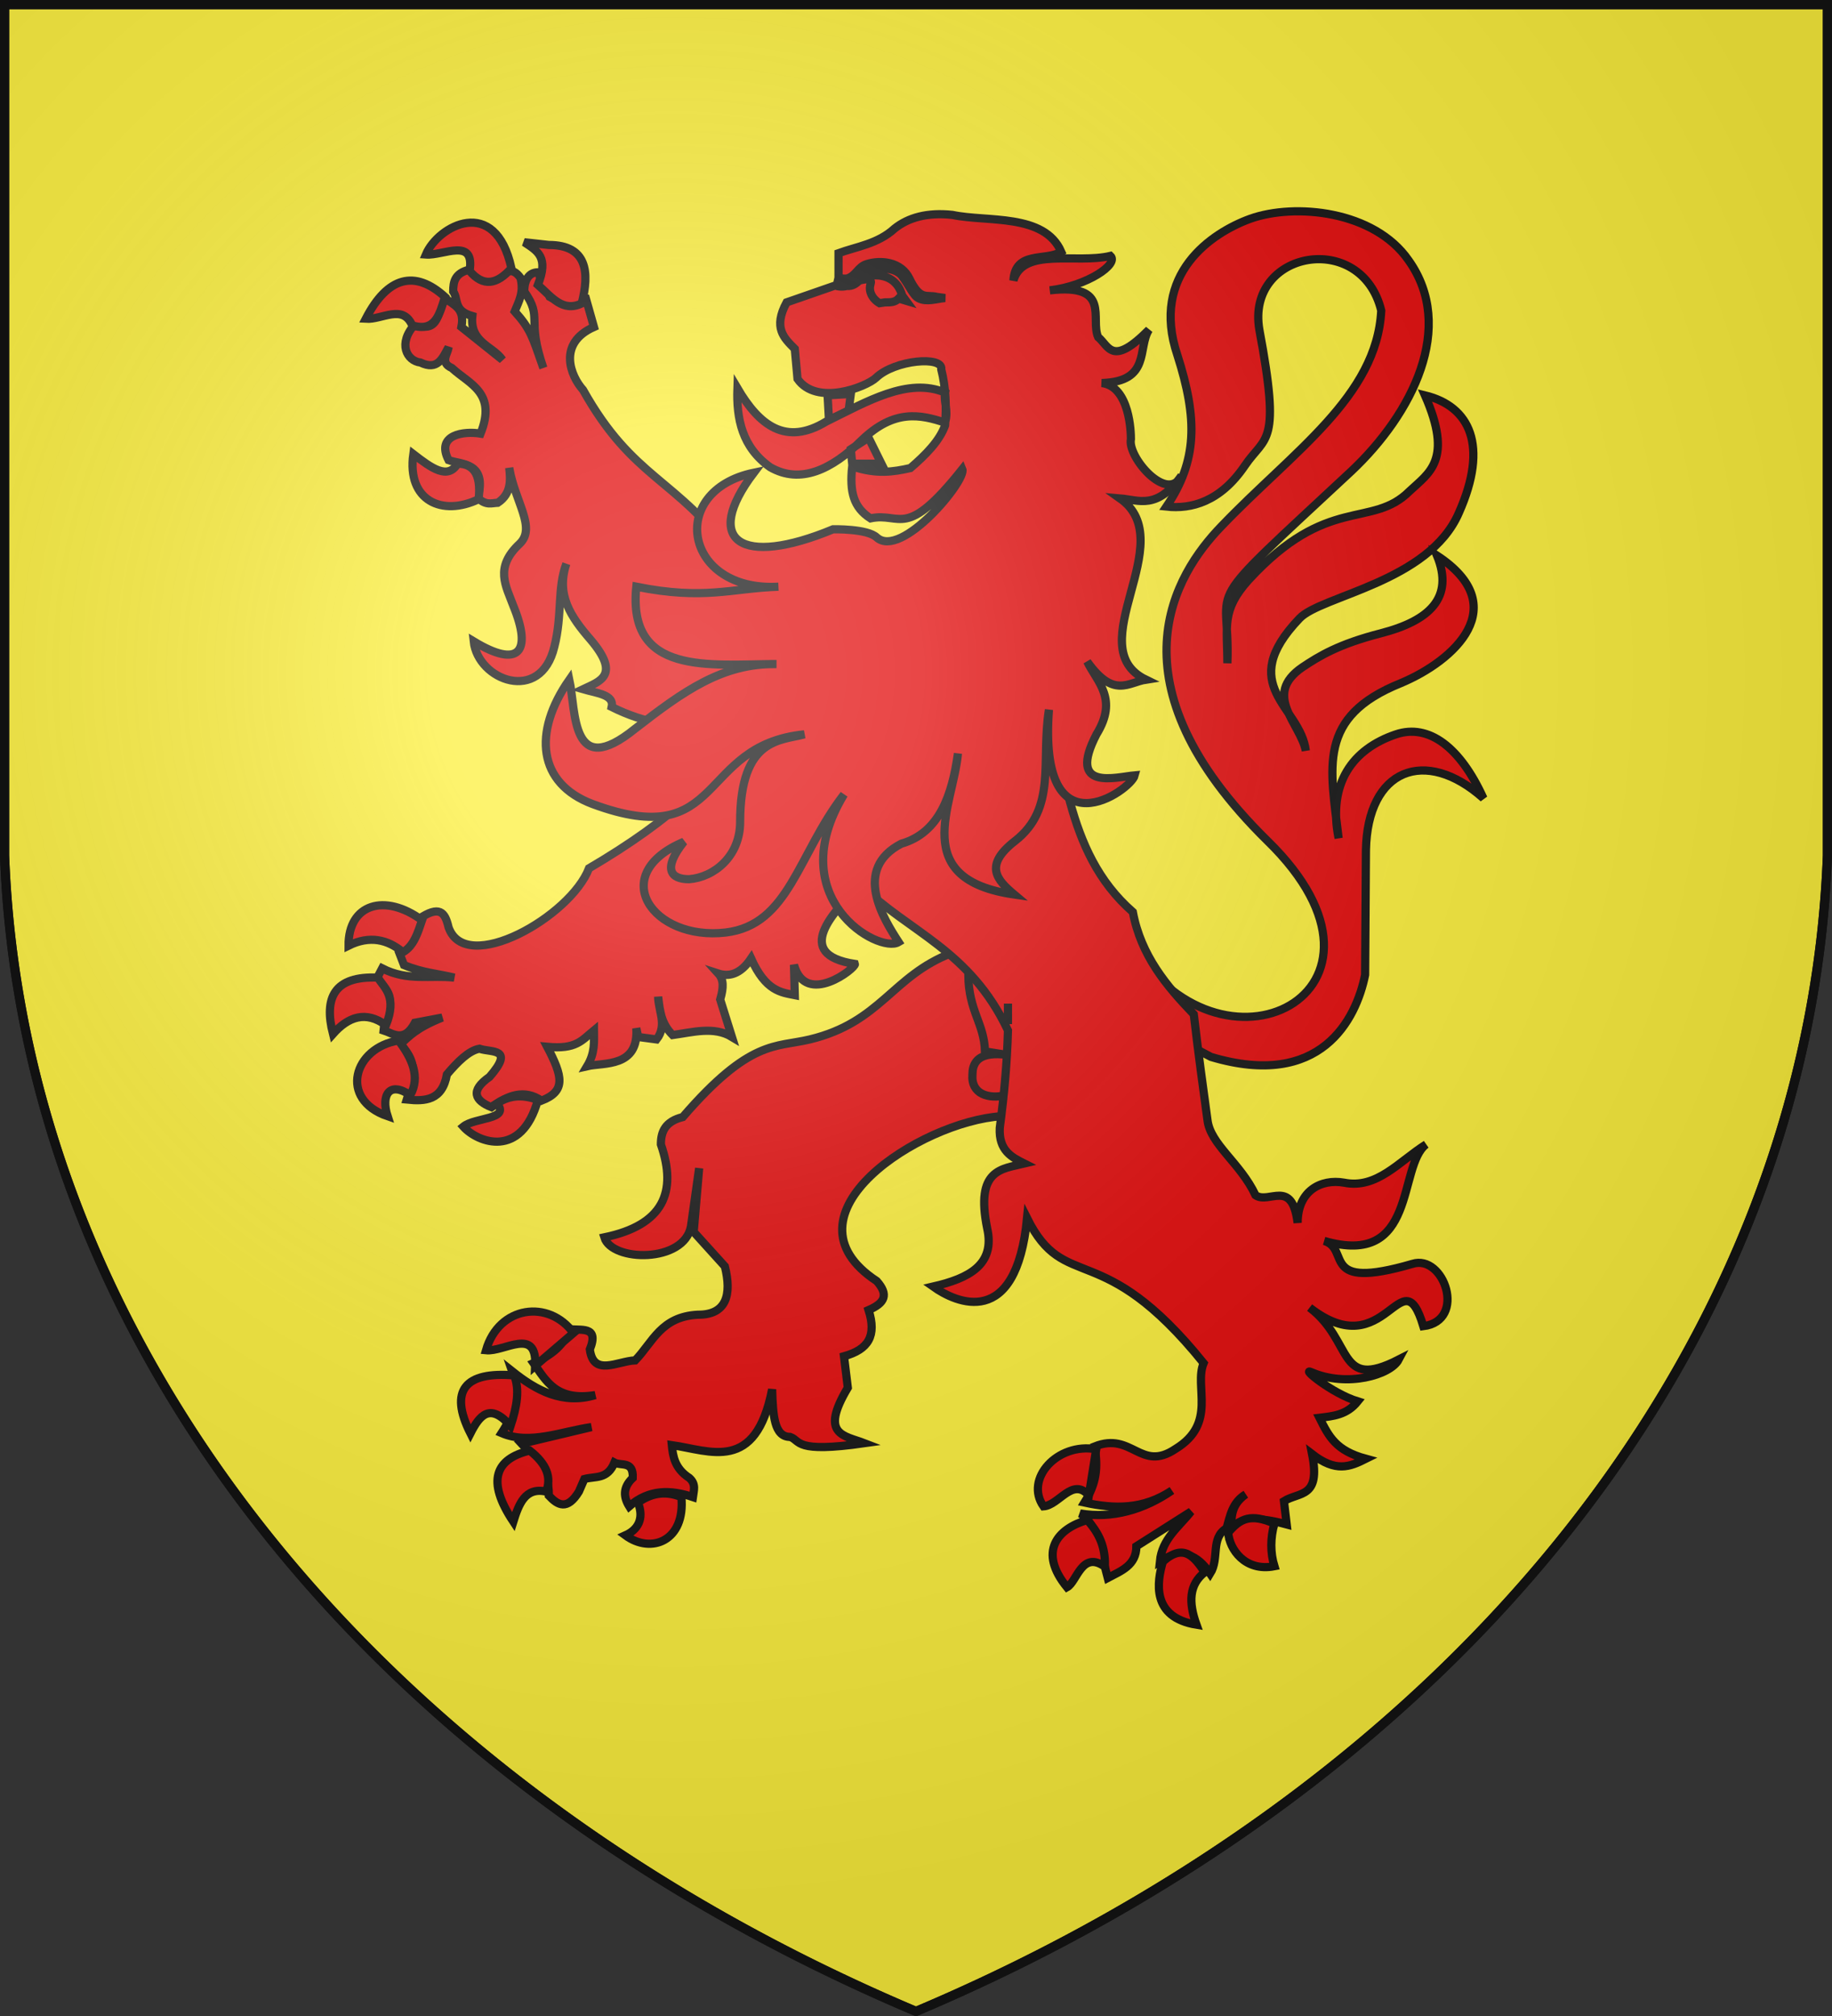 <svg version="1.1" width="600" height="660" fill="#fcef3c" stroke="#111" stroke-width="3" xmlns="http://www.w3.org/2000/svg" xmlns:xlink="http://www.w3.org/1999/xlink"><rect width="100%" height="100%" fill="#333333" stroke="none"/><defs><radialGradient id="G" cx="221" cy="226" r="300" gradientTransform="matrix(1.35,0,0,1.35,-77,-85)" gradientUnits="userSpaceOnUse"><stop offset="0" stop-color="#fff" stop-opacity=".31"/><stop offset=".2" stop-color="#fff" stop-opacity=".25"/><stop offset=".6" stop-color="#666" stop-opacity=".13"/><stop offset="1" stop-color="#000" stop-opacity=".13"/></radialGradient></defs><path id="Z" d="M1.5 1.5h597V280A570 445 0 0 1 300 658.5 570 445 0 0 1 1.5 280Z"/><g transform="matrix(.895,0,0,.895,28.5,26.5)" fill="#e20909"><path d="M 381.3 314 C 414 371 488.7 333.3 432 278 C 373 220 398.3 180.3 415 163 C 441.3 135.5 472 115.4 473.6 84 C 466.4 54.4 424 62 429 91 C 437 133.7 431.3 129.5 423.7 140.7 C 414.7 154 404 156.7 395 155.7 C 406.3 139 406.5 123.7 399 100.3 C 389 70.6 411.6 55.5 425.7 50.4 C 442 44.6 471 47.4 483.6 65.6 C 501 90 485 121.7 462.7 142.7 C 405.5 196 418.5 181.5 417.3 213 C 417.3 199.6 415 193.7 425 182.6 C 454 151 470 164 484 150 C 491 143.4 500 138.7 489.6 115 C 506 119 513 133.3 502 158 C 491 183.4 451.5 188.3 443.7 196.6 C 420 221.4 444 228.6 446 245 C 444 235 430 224.6 444.7 214.5 C 451 210.3 458 206 473.6 202 C 491.3 197.4 500.3 189 494 173.6 C 522 192 500.6 212 480.7 220.3 C 450 232.7 455 251 458 277 C 454 257 463 244.4 479 239 C 491 235 502.5 243.7 511 262.4 C 489.7 243.4 468.5 251.7 468 281.4 L 467.7 327 C 464.4 343.3 451.5 369 411.3 357 L 366 333 L 381.3 314 Z M 316.4 319 C 294.5 327.4 290.6 344.3 264.5 350.6 C 252 353.6 242.7 350.4 218 379 C 211.6 380.6 210 384.3 210 389 C 216 406.4 211 418.5 189.3 423 C 192 432 218.5 432.5 221 419 C 221.3 417 224 397.7 224 397.7 L 222 421 L 233.4 433.6 C 236 444 234 451.4 223.5 451.3 C 210 452 207 461.4 200.6 468 C 194 468.3 185.3 474 184 464 C 187.6 455 180.5 457.3 176.3 456.5 C 175 462 170.3 466 163.4 469 C 168 475.5 171.7 483 186 480.7 C 174 484.3 164.4 479 155.6 472 C 158.6 480.5 156 488 151.7 494.6 C 162 499 173.5 494 184.6 492.4 L 159 498.5 C 163.4 503.4 169 506.4 169 517.5 C 172.3 521 175.7 523 180 516 L 182 511.4 C 186 510.3 190.4 511.7 193 505.4 C 195.4 506.7 200 504.6 199.7 511 C 196 514.5 196.3 518 198.4 521.4 C 205.7 515 213.7 515.3 221.7 518 C 222 515.7 223 513.3 220.4 511 C 215 507.5 214.4 503 214 499 C 228 501 244.7 509.3 250.7 478.6 C 251 488 251.4 496 257.3 496 C 261.3 497.4 258.6 502 284.5 498.3 C 277 495.4 268 495.4 278.4 478 L 277 466.5 C 286 464 289 459 286 449.6 C 292 447 293.4 444 289 439 C 252 414.7 305 380.6 334.6 378.7 L 356 365 L 342.4 317.7 L 316.4 319 Z M 322.5 327 C 322.6 340.3 328.3 344.6 328.6 355 L 339.5 356.7 C 330.5 355 324 356 324 363.5 C 323.5 370.7 330 372.5 336.3 371 C 344 342.4 327.4 325.5 322.5 327 Z M 424 420 C 430 422.6 439 421 439.3 432 C 433.7 441 438 442 437.7 447"/><path d="M 140 69 C 134.5 70.3 134 73.6 134 77 C 136 80 134 84 141 86 C 140 95.7 148.6 97 152 102 L 137 90 C 138.4 83 134 82 131 79.4 C 128.3 84 129 92.7 120 89 C 113.6 96 117 102.4 122 103 C 128.3 106 130 101.6 132.3 97.4 C 132 100 129 103 133.5 105 C 140 111 150 114 144 129 C 138 128 127.5 129.3 132.3 138.7 C 137 140.4 146.5 139.4 143 152.5 C 146 155.4 148 154.4 150.3 154.3 C 155.3 151 155 146 154.5 141.5 C 156.6 154 164.5 163.4 158.3 169.3 C 149 178 153.3 184.7 156 192 C 163 209 158 215 141.5 205 C 143 219.3 166 228 171 207 C 174 195.3 172 185.6 175.4 176.6 C 171.6 188 177 196 184.3 204.4 C 195.4 217.5 187.6 219.6 181.5 222.5 C 186.7 224 193 224.5 192 229 C 198 232 204 234 210 235 L 220 262 C 211 270.4 199 279 183.7 288 C 177 305.6 138.6 327.5 132.3 309.6 C 131 304 129 301.4 121.3 306.6 C 120.6 310.5 122 314 114.3 319 L 116 323.4 C 123 326.3 128.4 326.5 134.4 328 C 125.6 327 117.4 329.4 108 324.6 L 105.7 329 C 115 335 109 341 108.5 347.3 C 112 348.4 116 352 120 344.5 L 130 342.6 C 120.3 346.5 118 349.4 114.6 352.4 C 122 359.7 119 366 117 372.6 C 123.7 373.3 130 373 131.7 363.4 C 135.7 358.7 139.7 354.7 143.6 354 C 148 355.5 156.6 353.6 147.3 364.3 C 140 369.4 142 373 148 375.4 C 154 371 160 368.7 166.3 373 C 175.4 369.5 174 364 168.4 353.3 C 179 354.3 181 351 185.5 347.3 C 185.5 351.4 186 355.4 183 360.4 C 189 359 202 361 201 346.5 L 201.7 349.7 L 208.4 350.6 C 212.5 345.4 209 340 209 335 C 209.6 340 210 344.7 214.3 349 C 221.6 348 229.4 345.7 236 349.7 L 231.7 336 C 233 331.5 233 328.7 231 326.5 C 234.7 327.7 239 327 243 321 C 248.4 333 254 333.4 259 334.4 L 258.7 323.3 C 263 339 281.5 324.4 281 323 C 258 319.5 273 304 283 294 C 301 311.6 323 317.7 337 347.3 C 336.7 359 335.6 371 334 383 C 333.6 391.3 338.4 393.7 343 396 C 334.7 398 325 398 329.4 419.7 C 332.4 433 322.7 438 309.6 441 C 318 447 340 457 344 416 C 358 444 371 422.4 408.6 469 C 405 477.7 413.7 491 398.3 500.4 C 385.5 509 382.5 494 368.7 499.5 C 370 507.4 369.4 513 365 520 C 376 522.4 386.5 522.6 397 515.6 C 386.7 522.7 375 526 363.4 524 C 370 527.7 371.3 539.6 373.5 547.6 C 378.4 545 384 543 384 536 L 404 523.3 C 399.5 529 393.4 533.3 392.6 541.5 C 400.5 536.5 406.3 539 411 546 C 414.5 540.4 411 533 417 529.4 C 418.3 525 419 520 424 517 C 418.4 521 419 525.3 418.5 529.4 C 423 524.6 431.6 526 439 528 L 438 519.5 C 443.6 516 451.5 518.5 448.3 502.3 C 457 509 462 507 468 504 C 457 501 454.5 496 451 489 C 456 488.4 461 488 465 483 C 455.3 480 444 470.5 448 472.3 C 461 478 477 473.4 480 467.7 C 457.3 479.3 463.6 461 447.4 448.7 C 475.5 470.6 481 429 489 455.5 C 505 453.5 496.6 429 485 432.7 C 450.7 442.7 462.6 427.3 452.7 424.3 C 487 434.3 479.5 397 490 389 C 480 395.3 472 405.4 460 403 C 451.5 401.5 443 406 443 417.7 C 441 401.3 432.5 411 427.6 407.6 C 422 395.7 411 389 410 380 C 408.5 369 406.7 356 405 341.4 C 395 331 385.7 320 382.7 304 C 357 281.5 358.7 248 348.4 219.6 L 236.4 173.7 C 215.6 145 200 146 181.5 113 C 177 108 172 96 185.5 90 L 182.5 79.4 C 178 78 173.7 81.6 169.3 79 L 165 70 C 162 70 160 72.4 160 77 C 167 87 160.6 86.5 167 105 C 163 93.7 162.5 91 156.5 84.3 C 158 80.6 160 77.3 158.6 72 C 156 68.5 154.7 70 153 69.3 C 146.3 76.4 143.3 72 140 69 Z M 337 337.5 C 337 340 337 342.4 337 345 L 337 337.5 Z"/><path d="M 165 74.6 C 169 64.5 165 62.3 160 59 L 169 60 C 183 60 184 70 181 81.4 C 174 84.7 170 79 165 74.6 Z M 124 63.5 C 130.4 64 142 57 140 69.5 C 145 75.4 150 74.5 155.3 68.5 C 149.4 41.5 128.4 53 124 63.5 Z M 119 89.4 C 115.5 81.5 108 87.4 102 87 C 110 71.5 120 69 131 79 C 129 85.4 127.4 92 119 89.4 Z M 143.3 153 C 130 159.4 117 153.6 119.4 136.5 C 126 141.6 132 146 135.6 140 C 141 140 144.4 143.4 143.3 153 Z M 115.6 318.7 C 110 314 103.4 312.5 95.7 316.3 C 95.6 301 109 297 122.6 307 C 121 311.7 119.6 316.4 115.6 318.7 Z M 90 348.6 C 86.6 335.3 90.5 327.3 106.4 328 C 109 332 113.5 335 109.4 345.4 C 102 340 95.6 342.3 90 348.6 Z M 114 351 C 119 357.6 122 364.3 118.3 371 C 110.6 365.7 107.5 371 110 378.7 C 92 372.5 97.6 353.6 114 351 Z M 150 374 C 155.3 370.6 160 371 165 372.7 C 159 394.4 143 388.4 137.7 382.5 C 142 379 155 380 150 374 Z M 178 458 C 169 445.6 150.7 448 146 464.3 C 152.7 465 164.7 455.5 164 470 L 178 458 Z M 155 492 C 147.5 483.4 143.7 488 140.3 494.7 C 132.4 479 138.3 472 156.3 473.5 C 158.4 478.6 157.3 485 155 492 Z M 162 501 C 149.5 504 146 512 156 527 C 158 520.6 160.3 514.3 168 516 C 170 511 168.4 506 162 501 Z M 201.6 520 C 204 526 201.5 530 197 532 C 206.5 539 219 534 217.5 518 C 212.5 516 207.3 516 201.6 520 Z M 369.3 500.5 L 366.6 517.4 C 360.6 510.6 355.7 521 350 521.4 C 343 511.4 355 498 369.3 500.5 Z M 372.5 543.5 C 372.6 538 371.6 532.5 366 526.4 C 355 529.6 348 538 358.6 551 C 362.3 549 364 537.4 372.5 543.5 Z M 393.7 541.6 C 401.4 534.7 405.3 540 409 545.5 C 403.3 550 403 556.4 406 564.7 C 389.4 562 391.5 549 393.7 541.6 Z M 434.5 527.7 C 433 533 433 538.4 434.5 543.3 C 423.7 545.4 418 537 417.6 531 C 422 525.7 426 524 434.5 527.7 Z M 238 112.4 C 237.6 123.6 239.7 134 250 141.3 C 261 147.6 272.4 142.3 283.6 131.3 C 295.4 120 305 122 314 125 C 315.3 120 313.4 117.7 314 114 C 300.4 108.3 285.4 117.3 270.5 124.6 C 255.7 133.6 246 126 238 112.4 Z M 290.7 140 L 286 130.5 L 279.5 134.7 L 280 140 L 290.7 140 Z M 271 115 L 279.5 114.5 L 278.7 120.5 L 271.5 124 L 271 115 Z M 312.6 105.5 C 313.4 100.5 295.5 102 288.7 108.6 C 285 112 267 119 260 109 L 259 98 C 255 94 251 90.3 256 81 L 275 74.4 L 275 63 C 281.6 60.6 289.4 59.6 295.5 54 C 300.5 50 307.4 48 316.7 49 C 329.3 51.7 350.3 48.3 356.5 62.5 C 350.6 66 339.7 62 339 73 C 342.6 60.7 362 67 374.5 64 C 377.7 67 366 75 352.3 76.6 C 375 74 367 87 370 93.7 C 374 97 375 104.7 388.6 91 C 384.3 97.7 389.4 110 371.3 110.5 C 381.7 111.7 382 129 382 131 C 380.6 137.5 395.4 154.7 400.5 144.4 C 391.5 157 385 153.3 378 152.7 C 400.6 168.6 362.7 207 387.5 219 C 381 220 375.7 226 366 212.4 C 369.7 220 377.4 226 369.4 239 C 358.5 260 376.6 254.6 383.4 254 C 382 259.5 348 283.6 352 230 C 349 248.7 355 266 339.6 278 C 328 287 333 292.3 339.3 297.6 C 300.5 292 317 265 318.7 246 C 316.6 261 312 275 298 279 C 280 288.3 291.5 306.5 297 315 C 289.7 319.4 254 299 277 261 C 260 283 257 308.7 233.7 311.5 C 207 314.6 190 290.3 218.4 278.3 C 210.5 288.3 213.6 292 220.3 292 C 229.4 291.3 239 283.7 239 271 C 239 240 254 241.4 262.5 239 C 223 243 233.7 282.5 185 264.5 C 165 257 163 238.3 176.5 219 C 179 230.7 177 256 200.5 237 C 218.5 223 232.6 213 252.3 213.3 C 227.6 213.4 197.7 217.6 201 185 C 226 190 235.6 185.6 253 185 C 218.6 187 212 150 244 143.3 C 225 168.4 239.3 178 273 164 C 273 164 285.6 163.7 289 167 C 298 175 322 146 320.3 142 C 299.3 168.4 298 157.6 286.7 160 C 280.5 156 279 150.4 280 141 C 289 144 295 143 301.3 141.6 C 307 136.7 312 131.6 314 126 C 314.5 119 314.3 112.3 312.6 105.5 Z M 278.4 74 C 285.5 70 295.6 69 298.3 78.5 L 299.7 80.4 L 297 79.6 C 295.7 81 294 81 292 81 L 290 81.3 C 287 79.5 286 76.6 286.7 74.4 C 288 70.5 280.5 74 278.4 74 L 278.4 74 Z M 285.3 67 C 282 68 281.4 71.4 278 72.3 C 276.3 72.4 275 72 275 72 L 274.3 75 C 274.3 75 276 75.5 278 75 C 282.3 75.3 283.3 71 286.4 69.5 C 290 68.4 295 68 298 71 C 301 75 302.3 78.5 304.3 79.5 C 307.3 81 310.7 79.7 314 79.4 L 311 79 C 307.3 78 305 80.6 301 72.4 C 298 66 290.3 65.4 285.3 67 Z"/></g><use xlink:href="#Z" fill="url(#G)"/></svg>